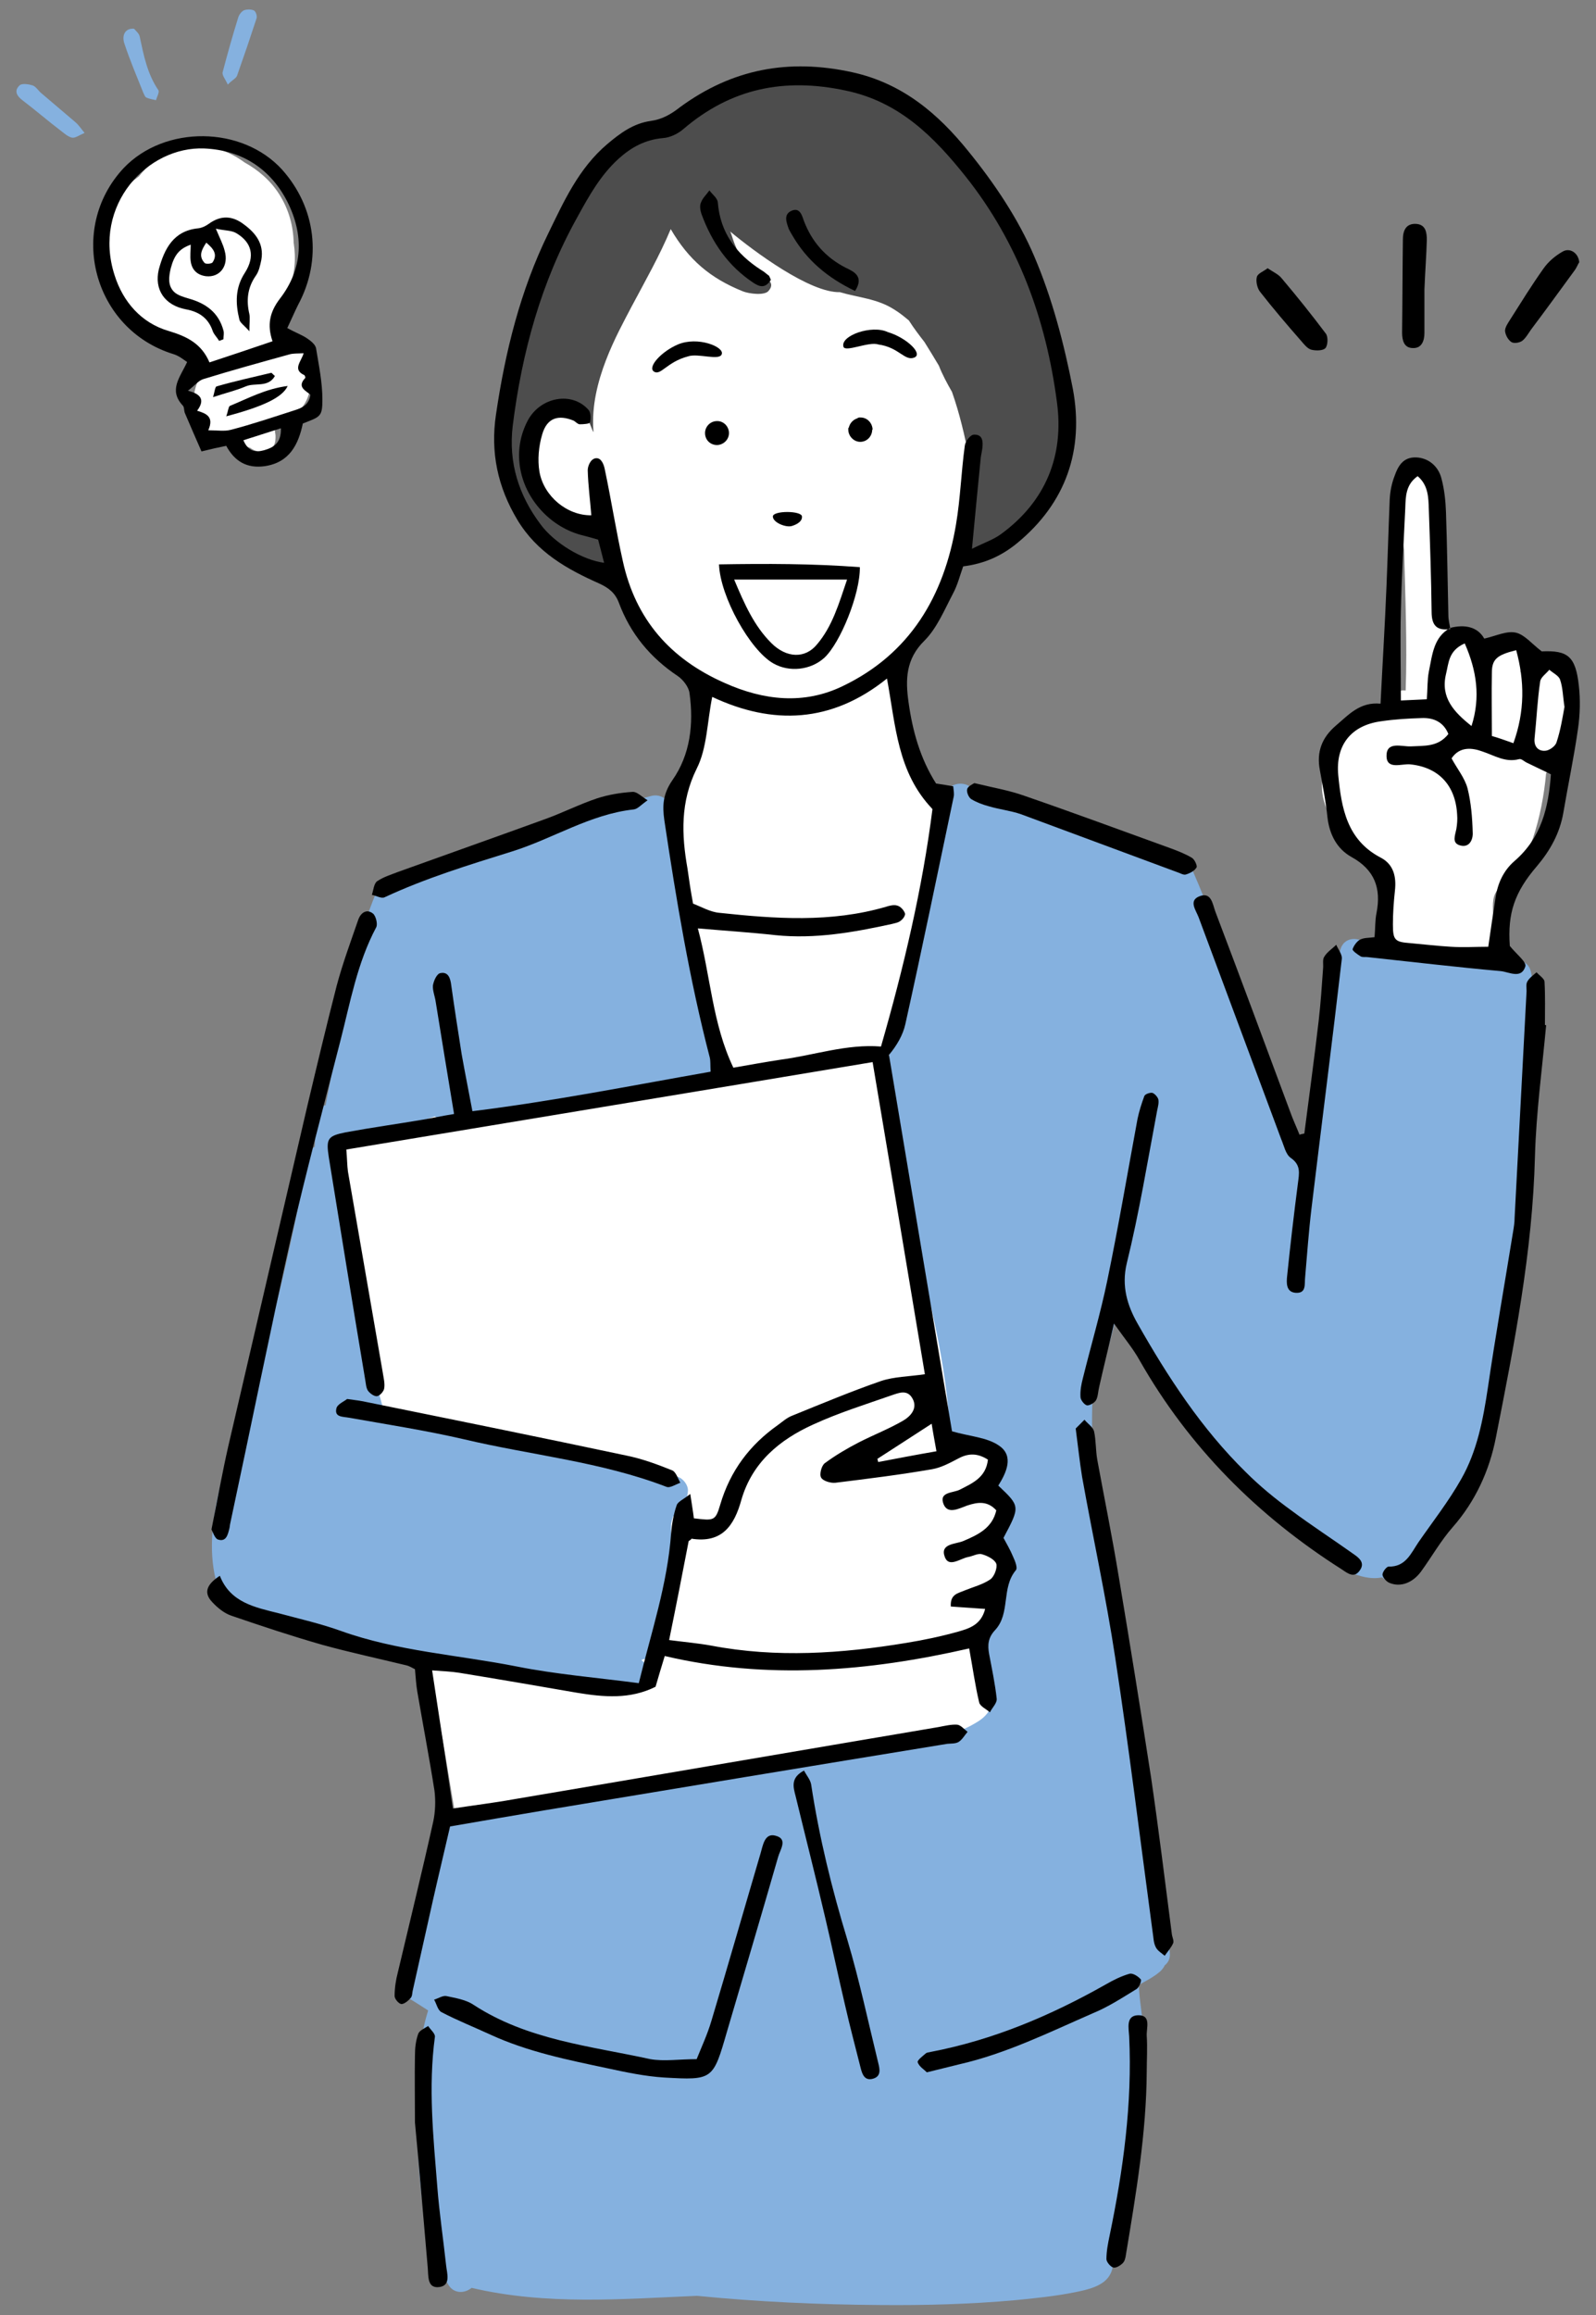 <?xml version="1.0" encoding="utf-8"?>
<!-- Generator: Adobe Illustrator 26.3.1, SVG Export Plug-In . SVG Version: 6.00 Build 0)  -->
<svg version="1.1" id="レイヤー_1" xmlns="http://www.w3.org/2000/svg" xmlns:xlink="http://www.w3.org/1999/xlink" x="0px"
	 y="0px" viewBox="0 0 400 580" style="enable-background:new 0 0 400 580;" xml:space="preserve">
<rect x="0" y="0" width="400" height="580" fill="#808080" stroke="none"/>
<style type="text/css">
	.st0{fill:#FFFFFF;}
	.st1{fill-rule:evenodd;clip-rule:evenodd;fill:#4D4D4D;}
	.st2{fill:#85B1DF;}
	.st3{fill-rule:evenodd;clip-rule:evenodd;}
	.st4{fill-rule:evenodd;clip-rule:evenodd;fill:#85B1DF;}
</style>
<g>
	<path class="st0" d="M383.4,168.8C383.4,168.8,383.4,168.8,383.4,168.8c-0.8-0.5-1.6-0.6-2.4-0.5c0.2-0.4,0.4-0.9,0.5-1.4
		c1.4-3.7-4-6.6-6.5-3.8c-0.9,1-1.6,2.1-2,3.2c-0.6-1-1.1-2-1.3-3.3c-0.8-3.8-6.6-3.6-7.5,0c-0.3,0-0.6,0-0.8,0
		c-0.3-3.2-0.7-6.4-1.1-9.5c-0.7-5.5-1.8-10.9-2.7-16.4c-0.2-5.7-0.3-11.4-0.3-17.1c0-5-7.8-5-7.8,0c0,2.4,0,4.9,0.1,7.3
		c-0.8,0.9-1,2.3-0.8,3.6c0.3,2.3,0.7,4.5,1.1,6.8c0.3,11.8,0.8,23.5,0.4,35.3c-1.7-0.2-3.5,0.6-4.2,2.7c-0.5,1.9-1.1,2.2-3,2.7
		c-2.5,0.7-4.5,1.8-6.5,3.4c-4.3,3.4-7.3,9.7-7.3,15.2c0.1,9.8,9.9,15.7,16.7,20.9c0,5.3,0.2,10.5,1,15.8c0.2,1.2,0.9,1.9,1.9,2.4
		c0.6,2.5,3.7,4.2,5.8,2.8c0.2,0,0.4,0,0.6,0c1.2,0,2.4,0,3.6,0c2,0,4-0.1,6-0.2c1.8,2.2,6,2.3,6.7-1.3c0.5-2.6,0.6-5.2,0.6-7.8
		c0-2.2-0.4-4.8,1.1-6.6c1.6-2,3.6-3.6,5.2-5.7c1.8-2.2,2.7-4.7,3.7-7.3c1.7-5.1,2.8-10.7,3.3-16.3c6.9-6.3,9-18.6,2.3-25.8
		C387.6,165.4,384.6,166.6,383.4,168.8z"/>
	<path class="st0" d="M265.8,353.2c-0.2-18.3-0.8-36.8,0-55.2c0.6-14.5,2.6-29,0.7-43.5c-0.9-6.9-2.8-13.6-6.2-19.8
		c-3.5-6.4-9.2-11-14.1-16.2c-8.4-9-15.8-19.3-20.3-30.7c-0.6-6.8-2.9-13.4-3.4-20.2c9-6.7,13.7-18.4,17.4-28.5
		c4.3-11.9,7.9-24.1,8.6-36.8c0.7-13.4-1.8-26.9-7.4-39.1c-5.4-11.7-15.2-22.7-27.4-27.6c-13.2-5.2-28.6-1.8-41.2,3.5
		c-5.7,2.4-11.2,5.6-15.8,9.8c-3.7,3.4-6.7,7.7-9.4,11.9c-6.8,10.6-11.9,22.6-14.9,34.8c-2.5,10.2-4.3,23.5,3,32.3
		c0.6,0.7,1.3,1.3,1.9,2c1.5,1.5,3.3,1.4,4.7,0.5c2.1,1.6,4.3,3,6.2,4.8c2.8,2.8,4,7.8,5.7,11.3c3.3,6.7,8.6,12.4,14.5,16.8
		c2.5,1.9,5.1,3.6,7.8,5.2c3.6,13.1-1.1,27.5-11.8,35.9c-0.9,0.7-1.3,1.5-1.3,2.3c-14.2,4-26.8,12.5-38,22
		c-12,10.1-22.5,22-31.9,34.4c-10.1,13.3-14.5,28.5-14.4,45.1c0.1,16.4,3.9,33,7.8,48.8c4.2,17.1,11.7,33.1,17.3,49.7
		c5.8,16.9,7.7,34.4,10.9,51.9c0.6,3.5,4.5,3.5,6.5,1.5c17.4,2.4,34.9,1.2,52.4,1.8c8.5,0.3,16.8,0.9,25.3,0.5
		c8.4-0.4,16.9-1.4,25.2-2.9c14.4-2.7,31-6.9,39.8-19.6c7.1-10.1,5.3-23.5,3.9-35C265.7,387.8,265.9,370.5,265.8,353.2z"/>
	<path class="st0" d="M73.5,86.4c-1.3,0-2.5,0.3-3.6,0.8c-0.1-0.2-0.1-0.5-0.2-0.7c-1.2-2.8-0.9-5.7-0.1-8.7
		c2.3-3.2,3.8-6.9,4.2-11.1c0.2-2,0.1-3.9-0.2-5.9c-0.1-4.2-1.2-8.3-3.6-12.1c-2.2-3.5-5.3-6.1-8.7-8c-2.6-1.9-5.5-3.3-8.7-3.8
		c-7-1.3-13.4,1.8-17.8,7.3c-12.4,8.9-13.1,27.5-0.2,36.5c3,2.1,6.8,2.8,10.2,3.7c0.5,0.1,0.9,0.3,1.4,0.4c0,0,0,0,0,0.1
		c0,2.1,2.1,4.3,4.2,4c0.1,0.2,0.1,0.4,0.2,0.7c0.6,2.4-1.1,5.6-1.7,7.9c-0.9,3.9-0.3,7.5,1.4,11c0.7,1.6,2.8,2.2,4.4,1.8
		c0.9-0.2,1.7-0.5,2.6-0.7c0.2,0,0.7,0,0.9,0c0.2,0.2,0.9,0.5,1,0.6c0.8,0.5,1.5,1,2.3,1.5c0.4,0.2,0.8,0.4,1.2,0.5
		c2.1,1.6,5.8,1.5,6.3-1.7l0-0.1c0.1-0.9,0.1-1.8-0.2-2.5c0.2,0.4,0.1,0.6,0.1-0.3c0-0.6,0.1-1.3,0.3-1.9c0.1-0.2,0.1-0.3,0.2-0.5
		c0.4,0,0.8,0,1.3-0.1c7.3-1.8,8.3-9.4,6.3-15.6C76.7,87.6,75.3,86.4,73.5,86.4z"/>
	<path class="st1" d="M267.4,91.5c-2.1-9.6-6.2-19-10.9-27.7c-4.8-8.7-10.2-17-16.3-24.8c-6.3-8-14.6-16.4-24.9-18.7
		c-1.6-0.4-3,0.2-3.8,1.2c-5.6-2-11.9-2.8-17.2-2.7c-10.4,0.1-21.5,4.3-25.3,13.9c-3.3,0.3-6.6,0.7-9.8,1.4c-2,0.5-2.8,2-2.8,3.6
		c-3.3,1.8-5.7,5.1-7.3,8.8c-0.3,0.4-0.6,0.9-0.8,1.4c-8.2,3-12.2,13.7-12.4,21.8c0,0.6,0.1,1.1,0.3,1.6c-0.5,1-1,2-1.5,3.1
		c-0.6,1.2-0.6,2.3-0.2,3.2c-0.5,0.7-1,1.4-1.6,2.2c-0.4,0.5-0.6,1.1-0.7,1.6c-0.4,0.3-0.8,0.8-1.1,1.4c-3.2,6.7-3.4,13.9-4.1,21.2
		c-0.1,0.6,0,1.2,0.2,1.6c-1.1,0.6-1.9,1.7-2,3.2c-0.5,6.8,1.1,13.3,5.2,18.8c3.8,5.2,9.1,9,14.2,12.8c0.4,0.3,0.7,0.5,1.1,0.6
		c0.2,0.2,0.3,0.4,0.5,0.6c1.5,1.5,4,1.5,5.5,0c1.3-1.3,1.4-3.3,0.5-4.8c0-0.1,0-0.2,0-0.4c0-2.1-1.8-3.9-3.9-3.9
		c-0.4,0-0.8,0.1-1.1,0.2c-3.7-2.8-7.3-5.7-10.2-9.2c-3.4-4.2-4.3-9.4-4-14.6c0-0.6,0-1.2-0.2-1.6c1.1-0.6,1.9-1.6,2-3.2
		c0,0,0-0.1,0-0.1c0.5-0.1,1.1-0.3,1.7-0.7c2.6-1.8,5.5-1.7,8.4-0.8c2.7,0.8,4,7.6,3.8,5.2c-0.8-12.1,6-24,9.6-30.9
		c3.4-6.4,7-12.7,9.8-19.4c4.5,7.7,9.9,12.3,18.1,15.6c1.5,0.6,5.4,1.1,6.4-0.1c1-1.1,1-2.3-0.7-3.2c-7.4-3.6-8.1-10.3-8.9-11.7
		c6,5,20,15.4,27.5,15.2c4.7,1.4,9.4,1.6,13.7,4.4c1.3,0.8,2.4,1.7,3.6,2.7c1.2,1.9,2.5,3.6,3.9,5.4c1.2,1.9,2.4,3.9,3.6,5.9
		c0.9,2.3,2.1,4.5,3.3,6.6c1.9,5.4,3.2,11,4.3,16.6c0.1,0.7,0.4,1.2,0.7,1.6c-0.6,5.1-0.8,10.2-1.7,15.3c-2.8,3.1,0.6,8.7,4.3,6.3
		c1.1-0.1,2.1-0.7,2.6-1.8c7-4.6,15.3-9,16-17.9c0-0.1,0.1-0.1,0.1-0.2C270.3,110.4,269.3,100.1,267.4,91.5z"/>
	<path class="st2" d="M383.7,243.5c-0.6-2.6-2.9-3.2-4.9-2.6c-1.2-0.5-2.5-0.9-3.6-1.2c-3.9-1.1-7.9-1.6-11.9-2.1
		c-6.7-0.8-13.8-1.4-20.6-0.8c-1.8-2.2-6-2.3-6.8,1.3c-2.6,10.9-3.1,22.2-4.2,33.3c-0.7,6.8-1.5,14-3.3,20.7
		c-12.2-23.9-19.1-50.2-29.8-74.7c-1-2.3-3.2-2.5-4.9-1.4c-1-0.6-1.9-1.2-2.8-1.7c-4.9-2.7-10.2-4.7-15.4-6.7
		c-4.2-1.6-7.8-3.3-11.9-4.7c-5.6-1.9-12.4-2.3-17.4-5.5c-1.2-0.7-2.3-0.7-3.2-0.4c-2.3-1.5-6.2-0.4-6.2,3.1
		c-0.1,8.1-2.5,15.9-4.4,23.7c-1.3,5.5-2.2,11-3.5,16.4c-1.4,5.5-2.9,11-4.2,16.5c-0.3,1.5-0.7,3.1-1.1,4.8
		c-0.4,0.6-0.7,1.3-0.7,2.2c-1,31.2,12.5,60.2,14.9,91c-1.9,2.2-1,6.6,2.8,6.6c3.8,0,6.4,2.1,8.4,5.7c0.1,0.1,0.1,0.3,0.2,0.4
		c-0.4,0.6-0.6,1.3-0.5,2c0,0.8,0.2,1.7,0.7,2.4c0.1,0.1,0.2,0.2,0.2,0.3c0.2,0.5,0.5,0.9,0.8,1.2c0.4,0.4,0.9,0.7,1.4,0.9
		c0.5,2.1,0.8,4.2,1.1,6.3c-1.3,0.9-1.8,2.5-1.6,4c-1.3,2-0.7,5.2,1.8,6c-0.2,2.7-0.5,5.3-1.1,7.9c-0.9,4.1-2.4,8.4-5.2,10.8
		c-2.1,1.8-1.3,4.3,0.4,5.6c0.9,2.9,1.7,6,2.3,9.1c-0.8,0.6-1.4,1.6-1.4,3c0,1-0.2,1.8-0.7,2.4c-1.1,1.4-2.4,2.1-4,3
		c-3.9,2.1-8.5,3-12.8,3.9c-8.4,1.7-16.9,2.1-25.4,3c-0.9,0.1-1.6,0.4-2.2,0.9c-2.5-0.1-5.2,0.3-7.1,0.5c-9.3,1.1-18.6,3.1-27.8,5
		c-10.2,2.2-20.4,4.6-30.6,6.8c-4.2,0.9-8.3,1.8-12.5,2.5c-3.3,0.6-4.5,0.9-7.5,1c-2-1.8-5.7-1.7-6.2,1.7
		c-2,12.8-9.3,24.4-10.3,37.5c-1,1.7-1,4.1,1.2,5.4c1.7,1,3.4,2.1,5.1,3.2c-3.4,11-3.3,23.3-2.6,34.6c0.6,11.2,1.8,24.1,7.6,34
		c1.4,2.5,4.2,2.3,5.9,0.9c18.7,4.4,37.6,2.8,56.5,2c15.3,1.5,30.5,2.2,45.9,2.3c11.2,0.1,22.5-0.2,33.7-1.2c5.1-0.5,10.1-1,15.1-2
		c3-0.6,7.4-1.5,8.9-4.6c0.7-1.3,0.7-2.7,0.3-4c3.3-5.6,4.2-12.6,4.9-18.9c0.8-7,1.1-14.2,0.1-21.1c0.2-0.2,0.4-0.5,0.6-0.8
		c5.1-8,1.6-18.7,1.2-27.6c1.8-1,3.8-2,5.4-3.4c0.5-0.5,0.9-1,1.1-1.5c0.8-0.6,1.4-1.6,1.3-3c-3.7-46.8-21-91.9-19.4-139.1
		c2.3-7.6,5.1-15.4,6.5-23.3c11.5,14.7,20.5,31.2,32.9,45.3c5.3,6.1,11.1,11.9,17.5,16.8c4.1,3.1,10.1,7.2,15.7,6.1
		c1.1,1,2.7,1.4,4.4,0.3c8.6-5.5,14-16.4,18.3-25.3c5.8-11.8,8.1-24.4,9.8-37.3c2-15.5,4-30.9,4.3-46.5c0.2-7.4,0.4-14.6,1-22
		C384.8,257.5,385.2,250.4,383.7,243.5z M375.5,248C375.5,248,375.5,248,375.5,248C375.5,248,375.5,248,375.5,248
		C375.5,248,375.5,248,375.5,248z"/>
	<path class="st2" d="M157.3,423c4.3,0.7,6.5-5.1,3.5-7l0.1-0.2c1.3-0.2,2.5-1,3-2.7c3.1-10.1,4.3-20.6,4.3-31.1c0,0,0-0.1,0-0.1
		c0.1-0.7,0.3-1.4,0.5-2c1.4-0.1,2.6-1,3-2.8c0.2-1.2,0.6-2.2,0.7-3.4c0.2-1.6-1.3-3.5-2.9-3.8c-23.9-4.7-48.1-15.3-72.9-15
		c0-0.1,0-0.2-0.1-0.2c-2.8-10.7-6.3-21.5-7.1-32.6c-0.5-6.8-0.3-16.2-5-21.7c1.1-4.4,2-8.8,2.2-13.4c0.4,0,0.8-0.1,1.2-0.2
		c7.1-2.4,14.1-4.8,21.2-7.1c0.6,0.5,1.4,0.7,2.4,0.7c1.8-0.1,3.5-0.3,5.3-0.5c0.8,0.8,2,1.2,3.5,0.9c8.5-1.5,16.9-4,25.4-6
		c4.8-1.1,9.7-2.2,14.6-2.9c1.7-0.3,3.4-0.4,5.2-0.5c0.7,0,1.3,0,2,0c0,0,0,0,0.1,0c0,0,0.1,0,0.2,0c0.3,0.1,1,0.4,0.1,0
		c2,0.9,3.9,0,5-1.4c1.2,0.2,2.5-0.1,3.4-1.2c0.2,0,0.4,0.1,0.7,0.1c4.6,0,5-6.5,1.2-7.6c0-0.8,0-1.7,0-2.5
		c-0.2-4.5-0.9-9.1-1.7-13.6c-1.4-8.4-3.6-16.7-4.7-25.1c-0.2-1.4-1.5-2.4-2.9-2.7v-2.8c0-0.9-0.3-1.7-0.8-2.3c0-3,0.1-6.1,0.2-9.1
		c0-2.6-2.5-4.4-4.9-3.8c-1.9,0.5-3.7,1-5.4,1.9c-3.2-0.4-6.6,0.6-9.6,1.7c-5.1,1.8-10,4.4-15,6.7c-10.7,5.1-22.4,7.5-33,12.8
		c-0.5-0.4-1-0.7-1.5-0.9c-2.2-0.6-4,0.8-4.8,2.7c-6.8,16.8-8.8,35-12.4,52.6c-1.6,0.3-3,1.5-2.8,3.7c0.2,2.3,0.2,4.5,0.1,6.7
		c-0.8,0.4-1.5,1.2-1.7,2.5c-3.9,20.1-8,40.5-14.8,59.8c-2.9,8.3-6,16.6-7.8,25.3c-1.7,7.8-2.4,16.3,0.4,23.9
		c0.8,2.1,2.7,2.8,4.4,2.6c0.6,0.8,1.6,1.4,2.9,1.5c3.5,0.1,6.8,1.5,10,2.7c3.8,1.5,7.5,3,11.5,4c8.4,2.1,16.9,4.1,25.4,6
		C125,418.9,141.3,420.3,157.3,423z"/>
	<path class="st3" d="M178.1,268.5c-0.1-1.6,0-2.6-0.2-3.5c-5.1-19.6-8.4-39.5-11.4-59.5c-0.5-3.6-0.4-6.5,2-10
		c4.5-6.4,5.4-14.1,4.3-21.9c-0.2-1.5-1.6-3.3-2.9-4.2c-6.9-4.6-11.9-10.6-14.8-18.4c-0.9-2.4-2.5-3.7-4.9-4.8
		c-8.1-3.6-15.6-7.8-20.5-15.9c-5-8.3-6.8-17-5.4-26.4c2.3-15.7,6.1-31.1,13.1-45.4c3.9-8,7.6-16.3,14.8-22.4
		c3.3-2.8,6.6-5.2,10.9-5.8c2.9-0.4,5.1-1.7,7.4-3.5c13-9.5,27.1-12.2,43.1-8.7c12.7,2.8,21.6,10.5,29.1,19.8
		c6.5,8,12.5,16.9,16.5,26.3c4.5,10.5,7.5,22,9.7,33.3c2.8,15.2-1.7,28.5-14,38.6c-3.8,3.1-8,5.1-13.5,5.8c-0.8,2.2-1.4,4.7-2.6,6.9
		c-2.1,4-4,8.6-7.1,11.7c-4.7,4.6-4.8,9.8-4,15.4c1,7.2,2.9,14.1,6.9,20.4c1.3,0.2,2.7,0.4,4.3,0.7c0.1,1.1,0.3,1.9,0.1,2.7
		c-4,19-7.9,38-12.1,56.9c-0.6,2.7-2.1,5.3-4.1,7.7c5.3,31.7,10.6,63.4,15.8,94.3c4.5,1.3,8.8,1.5,11.8,3.6c3.8,2.6,1.8,6.8-0.2,10
		c5.5,5.2,5.5,5.2,1.3,13.1c0.8,1.5,1.7,3,2.4,4.7c0.5,1.1,1.2,2.8,0.7,3.4c-3.7,4.4-1.3,10.8-5.2,15c-1.8,1.9-1.9,3.8-1.5,6
		c0.7,3.7,1.5,7.5,1.9,11.2c0.1,1.1-1.1,2.2-1.7,3.4c-0.9-0.8-2.5-1.5-2.7-2.5c-1-4.2-1.6-8.6-2.5-13.5c-25.4,5.8-50.7,7.9-76.3,1.9
		c-0.9,2.9-1.6,5.3-2.3,7.7c-6.4,3.2-13,2.6-19.7,1.5c-9.8-1.7-19.7-3.4-29.5-5c-1.9-0.3-3.9-0.4-6.8-0.6
		c1.8,11.7,3.5,22.9,5.2,34.6c5.2-0.8,10.2-1.4,15.2-2.3c35.5-6,71-12.1,106.5-18.1c1.6-0.3,3.2-0.7,4.7-0.6
		c0.9,0.1,1.8,1.2,2.6,1.8c-0.7,0.8-1.3,1.9-2.2,2.5c-0.8,0.5-1.9,0.4-2.9,0.5c-33.7,5.5-67.5,11.1-101.2,16.7
		c-7.7,1.3-15.3,2.6-23.4,4c-1.4,6.1-2.9,12.3-4.3,18.5c-1.7,7.6-3.4,15.2-5.1,22.8c-0.1,0.6-0.1,1.3-0.5,1.7
		c-0.6,0.7-1.6,1.5-2.3,1.5c-0.7-0.1-1.7-1.3-1.7-2c0-2,0.3-4,0.8-5.9c3-12.7,6.1-25.3,8.9-37.9c0.5-2.4,0.6-5.1,0.3-7.6
		c-1.3-8.3-2.9-16.6-4.3-24.8c-0.3-1.7-0.4-3.5-0.6-5.7c-0.5-0.2-1.3-0.8-2.3-1c-7-1.7-14-3.2-20.9-5.1c-7.7-2.2-15.2-4.7-22.8-7.3
		c-1.8-0.6-3.5-2-4.8-3.4c-2.2-2.3-1.5-4.4,1.9-6.6c2.6,6.7,8.8,7.9,14.8,9.4c5.2,1.4,10.5,2.6,15.5,4.4c14.2,5.1,29.3,6,44,8.9
		c10,2,20.1,2.8,30.7,4.2c3.1-12.7,7.2-24.8,8.1-37.6c0.2-2.3,0.6-4.7,1.4-7c0.3-0.9,1.8-1.5,3.4-2.8c0.4,2.7,0.7,4.4,0.9,6.1
		c5,0.6,5.4,0.7,6.6-3.4c2.5-8.5,7.4-15,14.5-20c1.1-0.8,2.2-1.8,3.5-2.3c7.4-3,14.8-6.1,22.3-8.7c3.3-1.1,6.9-1.1,11-1.7
		c-4.3-25.7-8.6-51.6-13.1-78.2c-44.3,7.4-88,14.6-131.9,21.9c0.2,2.4,0.2,4,0.4,5.5c2.9,16.8,5.8,33.5,8.7,50.2
		c0.2,1.4,0.6,2.8,0.4,4.1c-0.1,0.8-1.1,1.9-1.8,2c-0.7,0.1-1.8-0.7-2.3-1.4c-0.5-0.8-0.5-1.9-0.7-2.9c-3.1-18.5-6.1-37.1-9.1-55.6
		c-0.7-4.6-0.3-5.3,4.2-6.2c6.5-1.2,13-2.1,19.5-3.2c2.3-0.4,4.6-0.9,7.7-1.4c-1.6-9.6-3.1-18.8-4.6-28.1c-0.2-1.4-0.8-2.8-0.7-4.1
		c0.2-1.2,1-3,1.9-3.1c2-0.4,2.5,1.4,2.7,3.1c0.8,5.7,1.7,11.5,2.6,17.2c0.8,4.5,1.7,9,2.7,14.3C138.6,275.9,158.2,272,178.1,268.5z
		 M243.6,137.5c3.2-1.6,5.4-2.3,7.3-3.7c11.2-8.2,15.8-19.6,14-33c-2.7-20.7-9.7-40-22.9-56.6c-7.9-9.9-16.6-18.7-30-21.5
		c-15.4-3.3-28.8-0.6-40.8,9.7c-1.4,1.2-3.4,2.1-5.1,2.2c-4.4,0.4-7.9,2.3-11.1,5.2c-4.5,4.1-7.4,9.3-10.3,14.6
		c-9.1,16.3-13.9,33.9-16.2,52.3c-1.1,9.2,1.5,17.4,7,24.7c3.4,4.6,10.4,8.9,15.9,9.6c-0.5-2-1-3.9-1.5-5.8c-1.3-0.4-2.5-0.7-3.6-1
		c-8.2-1.9-14.8-9.1-16-17.3c-0.6-4.1,0.1-8,2-11.6c3.2-5.9,11.1-7.3,15.2-2.6c0.6,0.7,0.6,2.1,0.4,3.1c-0.1,0.4-1.7,0.5-2.6,0.5
		c-0.5,0-1-0.6-1.5-0.9c-3.9-1.6-6.7-0.7-7.9,3.4c-0.9,3-1.2,6.4-0.7,9.4c1.1,6.2,7,11,13,10.9c-0.3-3.8-0.8-7.5-0.9-11.3
		c0-1,0.7-2.9,2.1-3c1.4-0.1,2,1.8,2.2,2.9c1.6,7.6,2.8,15.3,4.5,22.9c3.2,14.6,11.9,24.5,25.5,30.5c9.8,4.4,19.9,5.5,29.6,0.8
		c16.9-8.1,25.4-22.6,28.4-40.5c1.1-6.5,1.3-13.1,2.2-19.7c0.1-1.1,1.4-2.8,2.3-2.8c2.2-0.1,2.3,1.7,2.1,3.4
		c-0.1,0.8-0.3,1.6-0.4,2.4C245.1,121.8,244.4,128.9,243.6,137.5z M173.7,226.4c2.1,0.8,4.3,2.1,6.6,2.3c14,1.5,27.9,2.5,41.7-1.5
		c0.9-0.3,2.1-0.6,2.9-0.3c0.8,0.2,1.6,1.1,1.9,1.9c0.2,0.5-0.5,1.5-1.1,1.9c-0.6,0.5-1.5,0.6-2.2,0.8c-9.6,2.1-19.2,3.8-29.1,2.8
		c-6.3-0.7-12.6-1.1-19.5-1.7c3.2,11.9,3.6,23.8,8.9,34.9c4-0.7,7.9-1.4,11.8-2c8.4-1.1,16.6-4,25.2-3.3
		c5.7-19.8,10.4-39.7,12.9-59.5c-8.8-9.2-9.2-20.8-11.4-32.7c-13.9,11.2-28.7,11.7-43.8,4.6c-1.3,6.5-1.3,12.9-3.9,18
		c-4.1,8.3-3.8,16.5-2.3,25C172.7,220.5,173.1,223.2,173.7,226.4z M172.6,386.1c-1.6,8.3-3.2,16.5-4.9,24.8
		c3.9,0.5,7.3,0.8,10.6,1.4c16.3,3.1,32.6,2,48.9-0.7c4.3-0.7,8.6-1.6,12.9-2.8c2.8-0.8,5.8-1.7,6.8-5.7c-3-0.2-5.8-0.4-8.6-0.6
		c-0.2-3.1,1.8-3.3,3.4-4c2.2-0.9,4.6-1.5,6.5-2.8c1-0.7,1.8-2.9,1.5-3.9c-0.4-1.1-2.2-2-3.6-2.4c-1-0.3-2.3,0.5-3.5,0.7
		c-2,0.4-4.8,2.7-5.8,0c-1.3-3.4,2.7-3.2,4.6-4c3.8-1.6,7.3-3.3,8.3-7.7c-2.2-2.4-4.6-2.1-7.3-1.2c-2,0.7-4.8,2.3-5.9-0.3
		c-1.3-3.2,2.4-2.8,4.1-3.7c3.1-1.6,6.5-3,7-7.5c-2.5-1.6-4.8-1.7-7.4-0.3c-2.1,1.1-4.3,2.3-6.6,2.7c-8.1,1.4-16.2,2.4-24.3,3.4
		c-1.2,0.1-3.1-0.5-3.5-1.3c-0.5-0.8,0.1-3,0.9-3.6c2.7-2,5.6-3.7,8.5-5.2c3.7-1.9,7.6-3.4,11.2-5.5c1.7-1,3.7-3,2.3-5.5
		c-1.3-2.4-3.5-1.4-5.3-0.8c-6.6,2.3-13.3,4.4-19.6,7.3c-8.4,3.8-15.3,9.5-18,18.9c-1.8,6.5-4.9,10.9-12.5,9.7
		C173.3,385.6,173.1,385.8,172.6,386.1z M234.7,363.6c-0.5-2.8-0.9-4.9-1.2-6.9c-4.9,3.2-9.3,6-13.6,8.8c0.1,0.3,0.1,0.5,0.2,0.8
		C224.8,365.4,229.5,364.5,234.7,363.6z"/>
	<path class="st3" d="M363.5,157.3c3.6-0.9,6.8-0.3,8.5,2.7c3-0.7,5.6-2,7.9-1.5c2.2,0.5,4,2.8,6.5,4.7c6.5-0.3,8.5,1.2,9.3,8.6
		c0.4,3.5,0.3,7.2-0.2,10.7c-1,7.1-2.5,14.1-3.7,21.2c-0.9,5.1-3.3,9.4-6.6,13.3c-5.6,6.5-7.4,11.8-6.8,20c1.6,2,4.2,4,3.9,5.1
		c-1,3.3-4.1,1.4-6.2,1.2c-11.1-1-22.2-2.3-33.3-3.5c-0.6-0.1-1.3,0.1-1.8-0.2c-0.8-0.5-2.1-1.4-2-1.8c0.3-0.9,1.1-2,1.9-2.4
		c1-0.5,2.2-0.4,3.6-0.6c0.2-2.2,0.1-4.2,0.5-6.1c1.2-6.2-0.5-10.8-6.3-14c-3.6-2-5.5-5.6-6-9.9c-0.4-4-1.2-7.9-1.9-11.8
		c-0.9-4.6,0.5-8.2,4-11.2c3.2-2.7,6-6,11.2-5.5c0.5-10.1,1.1-19.8,1.5-29.6c0.3-7.2,0.5-14.4,0.8-21.6c0.1-2,0.5-4,1.2-5.8
		c0.9-2.6,2.2-4.8,5.4-4.7c3,0.1,5.6,2.1,6.4,5.4c0.7,2.7,1,5.5,1.1,8.3c0.3,8.6,0.4,17.2,0.6,25.8c0,1.2,0.3,2.3,0.5,3.5
		c-3.4,0.5-4.7-0.9-4.7-4.3c-0.1-8.6-0.4-17.2-0.7-25.7c-0.1-2.9-0.1-6-2.8-8.3c-3,2.1-3,5.1-3.1,8c-0.4,8.6-0.9,17.1-1.1,25.7
		c-0.2,7.3,0,14.7,0,22.5c2.1-0.1,4.2-0.2,6.5-0.3c0.2-2.6,0.1-4.8,0.5-6.9C359,163.9,359.3,159.6,363.5,157.3z M388.7,194
		c-2.4-1.2-4.2-2-6-2.9c-0.7-0.3-1.4-1.1-2-0.9c-3.4,0.9-6.1-0.9-9.1-1.9c-2.7-1-5.8-1.3-7.8,1.7c1.4,2.6,3.3,4.9,4,7.5
		c0.9,3.6,1.2,7.4,1.3,11.1c0.1,1.7-0.8,3.9-3.2,3.2c-2.1-0.6-1.2-2.5-0.9-4.1c0.2-1.2,0.3-2.4,0.2-3.6c-0.4-7.4-4.7-11.9-11.8-12.6
		c-2.1-0.2-5.8,1.4-5.9-2c-0.1-3.9,3.8-2.4,6.1-2.5c3.4-0.2,6.8,0.2,9.4-3.1c-1.2-3-3.7-4.1-6.6-4c-3.4,0.1-6.8,0.3-10.2,0.8
		c-7.6,1-11.5,6-10.8,13.5c0.8,8.3,2.2,16.3,10.7,20.7c3.2,1.7,3.9,4.8,3.5,8.3c-0.3,2.8-0.5,5.6-0.5,8.4c0,4,0.5,4.4,4.4,4.7
		c3.4,0.3,6.7,0.7,10.1,0.9c3.1,0.2,6.3,0,9.4,0c0.6-4.3,1.2-8.2,1.8-12.1c0.5-3.7,2-7,4.8-9.4C386.4,209.8,388.1,202.2,388.7,194z
		 M379.3,186.2c2.9-8.1,2.8-15.6,0.7-23.3c-4.9,1.2-6.1,2.3-6.1,5.7c-0.1,5.1,0,10.3,0,15.8C375.4,184.8,377,185.4,379.3,186.2z
		 M368.8,181.9c2.3-7.2,1.3-13.9-1.7-20.7c-4.1,1.8-4,4.9-4.7,7.7C361,174.8,364.4,178.4,368.8,181.9z M392.1,177.1
		c-0.4-2.5-0.4-4.8-1.1-6.8c-0.3-1-1.8-1.7-2.7-2.5c-0.8,1-2.2,1.9-2.3,3c-0.7,4.7-0.9,9.5-1.4,14.2c-0.2,2,0.9,3.2,2.6,3.1
		c1,0,2.6-1.1,2.9-2.1C391.1,183,391.6,179.9,392.1,177.1z"/>
	<path class="st3" d="M387.5,256.9c-1,10.9-2.5,21.9-2.8,32.8c-0.6,23.9-5.2,47.2-9.8,70.5c-1.6,8.2-5.1,15.9-10.8,22.4
		c-3,3.4-5.3,7.5-8,11.2c-2.1,2.8-5.1,3.9-7.8,2.8c-0.8-0.3-1.7-1.3-1.8-2c-0.1-0.7,1-2.1,1.5-2.1c4.3,0.1,5.6-3.3,7.5-6.1
		c3.6-5.2,7.6-10.3,10.7-15.8c4-7,5.5-14.9,6.7-22.9c1.9-13,4.2-26,6.3-39c0.2-1.2,0.4-2.4,0.4-3.6c1-18.9,2-37.9,3-56.8
		c0-0.8-0.2-1.7,0.2-2.4c0.5-0.9,1.5-1.6,2.3-2.3c0.7,0.8,2,1.6,2,2.4c0.2,3.6,0.1,7.2,0.1,10.8
		C387.3,256.8,387.4,256.8,387.5,256.9z"/>
	<path class="st3" d="M279.2,331.6c-1.4,6.1-2.6,10.9-3.7,15.8c-0.3,1.2-0.3,2.5-0.8,3.4c-0.4,0.7-1.7,1.4-2.3,1.3
		c-0.7-0.2-1.6-1.4-1.6-2.1c-0.1-1.6,0.2-3.2,0.6-4.7c2-8.1,4.4-16.2,6.1-24.4c2.8-13.5,5.1-27.1,7.6-40.6c0.4-1.9,1-3.8,1.7-5.7
		c0.2-0.5,1.4-0.9,2-0.8c0.6,0.2,1.3,1,1.5,1.6c0.2,0.9-0.1,1.9-0.3,2.9c-2.4,12.7-4.5,25.6-7.6,38.2c-1.4,5.8,0.2,10.7,2.7,15.1
		c7.6,13.4,16,26.3,27.1,37.2c3.5,3.5,7.4,6.7,11.4,9.6c5.1,3.8,10.5,7.3,15.7,11c1.3,0.9,2.8,2.1,1.6,3.9c-1.4,2.2-3,1-4.6-0.1
		c-21.1-13.4-38.3-30.6-50.7-52.4C284,337.9,281.8,335.3,279.2,331.6z"/>
	<path class="st3" d="M53,383.2c1.5-7.5,2.7-14.2,4.2-20.8c6.6-28.4,13.2-56.8,19.8-85.2c2.4-10.1,4.8-20.2,7.4-30.3
		c1.5-5.6,3.5-11,5.4-16.5c0.6-1.7,2.1-2.8,3.7-1.5c0.7,0.6,1.2,2.6,0.8,3.4c-4.8,9-6.5,18.8-9,28.5c-4.2,16.4-8.6,32.9-12.4,49.4
		c-5.3,23.8-10.1,47.7-15.2,71.5c-0.1,0.4-0.1,0.8-0.2,1.2c-0.4,1.6-0.8,3.5-2.9,2.8C53.8,385.4,53.3,383.7,53,383.2z"/>
	<path class="st3" d="M326.9,284c1.2-9.4,2.5-18.8,3.6-28.3c0.5-4.4,0.8-8.8,1.1-13.1c0.1-1-0.2-2.2,0.3-2.9c0.7-1.2,2-2,3-3
		c0.5,1.2,1.5,2.4,1.4,3.5c-2.4,20.8-5.1,41.7-7.6,62.5c-0.7,5.8-1.1,11.5-1.6,17.3c-0.2,1.7,0.4,4.1-2.4,3.9
		c-2.4-0.2-2.3-2.5-2.1-4.3c0.8-7.8,1.7-15.5,2.7-23.2c0.3-2.4,0.8-4.5-1.8-6.3c-1.3-0.9-1.7-3.1-2.4-4.7
		c-6.9-18.5-13.8-37.1-20.7-55.6c-0.7-1.8-2.5-4.1,0.1-5.2c3.1-1.3,3.4,1.9,4.1,3.8c6.3,16.6,12.5,33.3,18.7,50
		c0.7,2,1.6,3.9,2.4,5.9C326.2,284.1,326.5,284.1,326.9,284z"/>
	<path class="st3" d="M269.6,357.9c0.5-0.5,1.3-1.3,2.2-2.2c0.8,1,2.1,1.8,2.4,2.9c0.5,2.3,0.4,4.8,0.8,7.1
		c1.8,9.8,3.8,19.6,5.4,29.4c2.8,16.7,5.5,33.5,8.1,50.3c1.9,13,3.5,26.1,5.2,39.2c0.1,0.8,0.6,1.7,0.3,2.3
		c-0.5,1.1-1.4,2.1-2.1,3.1c-0.8-0.7-1.9-1.3-2.3-2.3c-0.5-1-0.5-2.3-0.7-3.5c-3.1-23-5.9-46-9.4-68.9c-2.3-15.2-5.6-30.2-8.3-45.3
		C270.6,366.3,270.2,362.5,269.6,357.9z"/>
	<path class="st3" d="M174.6,515.9c1.2-3,2.7-6.2,3.7-9.6c4.2-14,8.2-28,12.3-41.9c0.6-2,1-5.2,3.7-4.5c3.3,0.8,1.2,3.5,0.7,5.4
		c-4.2,14.6-8.5,29.1-12.8,43.7c-3.5,12.1-3.5,12.2-15.8,11.5c-4.7-0.3-9.5-1.3-14.1-2.3c-9.9-2.1-19.9-4.1-29.3-8.4
		c-4.1-1.9-8.4-3.6-12.4-5.7c-0.9-0.5-1.2-2.1-1.8-3.1c1-0.3,2.2-1.1,3.1-0.9c2.3,0.5,4.9,0.9,6.8,2.2c13.5,8.8,29.2,10.3,44.3,13.6
		C166.5,516.5,170.2,515.9,174.6,515.9z"/>
	<path class="st3" d="M87,350.5c2.3,0.3,3.7,0.5,5,0.8c21.7,4.4,43.4,8.8,65.1,13.4c3.9,0.8,7.7,2.2,11.4,3.7c0.9,0.4,1.4,2,2,3.1
		c-1.2,0.4-2.6,1.4-3.5,1c-16.4-6.3-33.8-7.9-50.7-11.9c-9.5-2.2-19.2-3.7-28.8-5.4c-1.6-0.3-3.7-0.1-3.2-2.3
		C84.5,351.8,86.3,351.1,87,350.5z"/>
	<path class="st3" d="M162.3,200.5c-1.7,1.2-2.5,2.2-3.5,2.3c-10.9,1.2-20.2,7.3-30.4,10.5c-10.9,3.4-21.7,6.7-32,11.5
		c-0.8,0.4-2.1-0.4-3.2-0.6c0.4-1.2,0.5-2.8,1.3-3.4c1.6-1.1,3.6-1.7,5.4-2.4c12.2-4.4,24.4-8.7,36.5-13.1c4.5-1.6,8.8-3.8,13.3-5.3
		c2.8-0.9,5.8-1.4,8.8-1.6C159.6,198.3,160.7,199.5,162.3,200.5z"/>
	<path class="st3" d="M201.5,443.6c0.7,1.3,1.6,2.3,1.8,3.5c2,13.2,5.2,26.2,9.1,39c3,10.1,5.2,20.5,7.7,30.7c0.4,1.6,0.8,3.4-1.3,4
		c-2.1,0.6-2.7-1.1-3.1-2.7c-1.3-5.2-2.7-10.4-3.9-15.7c-1.7-7.2-3.2-14.4-4.9-21.6c-2.4-10.3-5-20.5-7.5-30.8
		C198.8,447.7,198.1,445.4,201.5,443.6z"/>
	<path class="st3" d="M104,531.8c0-6.2-0.1-11.5,0-16.9c0-1.8,0.2-3.6,0.8-5.3c0.3-0.9,1.6-1.4,2.5-2c0.6,0.9,1.8,1.9,1.7,2.7
		c-1.7,12.6-0.4,25.1,0.6,37.6c0.5,6.5,1.5,13.1,2.2,19.6c0.2,2,1.3,5.1-1.7,5.5c-3.1,0.4-2.7-2.8-2.9-4.9
		C106.1,555.6,105.1,543.3,104,531.8z"/>
	<path class="st3" d="M287.4,519.1c-0.1,15.4-2.7,30.6-5.2,45.7c-0.1,0.8-0.3,1.7-0.8,2.2c-0.6,0.6-1.7,1.3-2.4,1.1
		c-0.7-0.2-1.7-1.4-1.7-2.1c0-2,0.4-4,0.8-5.9c3.4-16.4,5.7-33,4.9-49.9c-0.1-2-0.9-5.2,2.2-5.3c3.4-0.1,2.1,3.2,2.2,5.1
		C287.6,513.1,287.4,516.1,287.4,519.1z"/>
	<path class="st3" d="M244.2,196.2c4.5,1.1,8.7,1.8,12.6,3.2c12.2,4.2,24.3,8.7,36.5,13.1c1.9,0.7,3.7,1.4,5.4,2.4
		c0.7,0.4,1.4,2,1.2,2.4c-0.5,0.9-1.7,1.5-2.7,1.8c-0.6,0.2-1.5-0.4-2.2-0.6c-13-4.8-26.1-9.7-39.1-14.5c-2.6-0.9-5.4-1.2-8.1-2
		c-1.5-0.4-3.1-1-4.4-1.8c-0.6-0.4-1.2-1.7-1-2.5C242.6,197,243.7,196.5,244.2,196.2z"/>
	<path class="st3" d="M232.3,519.2c-0.7-0.7-1.9-1.4-2.3-2.5c-0.2-0.5,1.3-1.6,2.1-2.3c0.3-0.2,0.8-0.2,1.1-0.3
		c15.7-3,30.1-9.1,43.9-16.9c1.9-1.1,3.9-2.1,6-2.7c0.8-0.2,2.1,0.6,2.8,1.4c0.3,0.3-0.4,2-1,2.4c-3.6,2.2-7.1,4.5-11,6.1
		c-11,4.8-21.7,10.1-33.5,12.8C238,517.8,235.5,518.4,232.3,519.2z"/>
	<path class="st3" d="M180.2,141.4c11.8-0.2,23.6-0.2,35.3,0.7c0.1,6.7-4.9,19-8.9,22.7c-3.4,3.1-8.8,3.7-12.8,1.4
		C188,162.9,180.5,149.5,180.2,141.4z M184,145.2c2.6,6.2,5,11.6,9.3,15.9c3.8,3.8,8.5,4,11.5,0.3c3.8-4.5,5.4-10,7.5-16.2
		C202.4,145.2,193.6,145.2,184,145.2z"/>
	<path class="st3" d="M193.2,70.1c-1.4,2.3-2.9,1.7-4.3,0.8c-6.4-4.2-10.5-10.2-13.1-17.3c-0.3-0.9-0.5-2.1-0.1-2.9
		c0.4-1.1,1.4-2,2.1-3c0.7,1,2,1.9,2.1,3c0.6,7.6,4.6,12.9,10.8,16.9c0.7,0.4,1.3,0.9,1.9,1.4C192.8,69,192.9,69.5,193.2,70.1z"/>
	<path class="st3" d="M214.3,72.9c-6.9-3.3-12.1-7.7-15.7-13.9c-0.3-0.5-0.6-1-0.9-1.6c-0.6-1.7-1.4-3.7,0.7-4.6
		c2.1-0.9,2.6,1.2,3.1,2.6c2,5.2,5.4,9.1,10.5,11.7C214.1,68.1,216.6,69.3,214.3,72.9z"/>
	<path class="st3" d="M163.9,93.1c-1.7-1.1,1.8-5,6-6.8c5-2.1,11.6,0.6,11,2.4c-0.5,1.8-6-0.3-8.5,0.6
		C167.1,90.7,165.6,94.2,163.9,93.1z"/>
	<path class="st3" d="M211.4,86.9c-0.9-2.8,7.1-5.6,11.1-3.7c4.7,1.4,9,5.5,6.6,6.4c-2.4,0.9-3.8-2.6-9-3.3
		C217.8,85.5,211.9,88.3,211.4,86.9z"/>
	<path class="st3" d="M193.7,129.4c0-1.5,7.2-1.5,7.3,0c0.1,1.5-1.9,2.2-2.6,2.4C196.9,132.2,193.7,130.9,193.7,129.4z"/>
	<path class="st3" d="M182.7,108.5c0-1.6-1.3-3-2.9-3c0,0,0,0,0,0c0,0,0,0,0,0c0,0-0.1,0-0.1,0c-1.7,0-3,1.4-3,3c0,1.7,1.3,3,3,3
		c0,0,0,0,0.1,0c0,0,0,0,0,0c0,0,0,0,0,0C181.4,111.4,182.7,110.1,182.7,108.5z"/>
	<path class="st3" d="M218.7,107.6C218.7,107.6,218.7,107.6,218.7,107.6c-0.1-1.7-1.4-3-3-3c-0.1,0-0.1,0-0.2,0c-0.1,0-0.1,0-0.2,0
		c-0.1,0-0.1,0-0.2,0.1c-0.1,0-0.2,0-0.2,0.1c0,0,0,0,0,0c-1,0.3-1.8,1.1-2.1,2.1c0,0.1,0,0.2-0.1,0.2l0,0c0,0.1-0.1,0.2-0.1,0.2
		c0,0.1,0,0.2,0,0.2c0,0,0,0.1,0,0.1c0,1.7,1.4,3.1,3,3.1c1.7,0,3-1.4,3-3.1C218.7,107.7,218.7,107.7,218.7,107.6
		C218.7,107.6,218.7,107.6,218.7,107.6z"/>
	<path class="st3" d="M43.4,88.7c1.4,0.4,2.6,1.4,3.5,2c-1.8,3.9-4.7,7-1.1,10.9c0.4,0.4,0.3,1.2,0.5,1.8c1.4,3.3,2.8,6.5,4.2,9.7
		c2.4-0.6,4.2-1,6.2-1.4c2.1,3.9,5.2,5.7,9.6,5.1c6.3-0.9,8.5-5.5,9.6-10.7c4.4-1.7,4.9-1.7,4.9-6c0-4.3-0.9-8.6-1.6-12.9
		c-0.2-0.9-1.3-1.8-2.2-2.4c-1.3-0.9-2.8-1.4-5-2.6c1-2.1,1.8-4,2.7-5.8c6.1-11.3,4.5-24.4-4-33.9C60.7,31.5,41.3,31.3,31,42.1
		C16.7,57.4,23.4,82.5,43.4,88.7z M66.2,112.8c-2.2,0.6-4,0.3-5.2-2.5c3.1-1,6-1.9,9.4-3C70.5,111,68.6,112.1,66.2,112.8z
		 M72.5,88.8c1-0.3,2.1-0.2,3.6-0.3c-0.6,2.1-2.9,4.1,0.2,5.5c0.1,0.1,0.3,0.6,0.2,0.7c-2.2,2.3,0.2,3.2,1.3,4.2
		c-0.4,2.6-2.1,3.3-4,3.9c-5.3,1.7-10.6,3.5-16,4.9c-1.6,0.4-3.3,0.1-5.6,0.1c1.5-3.4-0.5-4.2-2.8-4.9c1.8-2.4,1.4-4.1-2.3-5
		c1.7-1.3,2.6-2.5,3.8-2.9C58,92.8,65.3,90.8,72.5,88.8z M51.2,37.2c9.4,0.4,16.6,5.1,20.8,13.3c4.2,8.3,4,16.8-1.9,24.4
		c-2.5,3.3-3.2,6.5-1.8,10.6c-5.6,1.9-10.6,3.6-15.8,5.3c-2-4.7-5.6-6.5-10.3-7.9c-6.8-2-11.4-7.3-13.5-14
		C23.1,51.4,37,36.6,51.2,37.2z"/>
	<path class="st3" d="M354.1,87.2c2.2,0.1,2.9-1.8,2.9-3.8c0-4,0-8,0-10.9c0.2-4.9,0.5-8.6,0.6-12.4c0-1.9-0.3-3.8-2.6-4
		c-2.7-0.2-3.4,1.8-3.4,3.9c-0.1,7.8-0.1,15.5-0.2,23.3C351.4,85.3,351.9,87.2,354.1,87.2z"/>
	<path class="st3" d="M378.8,85.7c0.6,0.4,2,0.2,2.7-0.3c0.9-0.7,1.5-1.8,2.2-2.8c3.7-4.9,7.3-9.9,10.9-14.8
		c0.6-0.8,0.9-1.7,1.2-2.1c-0.2-2.3-2.3-3.7-4.1-2.7c-1.8,1-3.6,2.5-4.8,4.2c-3,4.2-5.7,8.6-8.5,13c-0.5,0.8-1.2,1.8-1.2,2.7
		C377.3,83.9,377.9,85.1,378.8,85.7z"/>
	<path class="st3" d="M326,85.3c0.8,0.9,1.6,2,2.6,2.3c1.1,0.3,3,0.3,3.6-0.4c0.6-0.7,0.7-2.8,0.1-3.6c-3.6-4.8-7.3-9.4-11.1-13.9
		c-0.8-1-2.2-1.6-3.5-2.5c-1,0.8-2.5,1.3-2.7,2.2c-0.3,1.1,0.1,2.8,0.8,3.7C319,77.2,322.5,81.3,326,85.3z"/>
	<path class="st4" d="M59.4,19c1.7-4.8,3.3-9.5,4.9-14.4c0.2-0.6-0.2-1.8-0.7-2c-0.7-0.3-1.8-0.3-2.5,0c-0.6,0.3-1.2,1.1-1.4,1.8
		c-1.4,4.5-2.7,9.1-3.9,13.7c-0.2,0.7,0.7,1.8,1.3,3.1C58.1,20.1,59.1,19.7,59.4,19z"/>
	<path class="st4" d="M5.6,25.1c3.3,2.5,6.4,5.2,9.7,7.7c0.9,0.7,1.8,1.5,2.8,1.7c0.8,0.1,1.7-0.6,3.1-1.2c-1-1.2-1.5-2-2.2-2.6
		c-2.9-2.5-5.8-4.9-8.7-7.4c-0.7-0.6-1.3-1.6-2.1-1.9c-1-0.3-2.7-0.6-3.3,0C3.4,22.8,4.3,24.1,5.6,25.1z"/>
	<path class="st4" d="M35.9,23.2c0.2,0.4,0.4,1,0.7,1.2c0.8,0.4,1.7,0.5,2.5,0.7c0.2-0.8,0.9-2,0.6-2.5C36.9,18.5,36,13.8,35,9.1
		c-0.2-0.8-1-1.4-1.4-1.9c-2.1-0.2-3.2,1.5-2.4,3.8C32.6,15.2,34.3,19.2,35.9,23.2z"/>
	<path class="st3" d="M46.6,77.5c3.3,0.6,5.6,2.2,6.7,5.4c0.3,0.9,1.1,1.6,1.6,2.5c0.4-0.1,0.8-0.3,1.1-0.4c0-0.8,0.2-1.5,0-2.2
		c-1.2-4.5-4.4-6.8-8.7-8c-1.3-0.4-2.8-0.8-3.7-1.7c-1.6-1.6-1.3-3.8-0.8-5.9c0.9-3.4,2.2-4.9,5-5.9c0,1.4-0.2,2.9,0,4.2
		c0.3,2.1,1.6,3.4,3.8,3.7c3.5,0.4,5.8-2.6,4.7-6.4c-0.4-1.6-1.2-3.1-2.2-5.5c2.3,0.5,3.9,0.4,5.1,1.1c3.9,2.3,4.8,5.8,2.2,9.9
		C58.9,72.1,59,76,60,80.1c0.2,0.8,1.2,1.4,2.5,2.9c0-2.2,0.2-3.3,0-4.3c-0.8-3.4-0.5-6.6,1.6-9.6c0.8-1.1,1.1-2.6,1.4-4
		c0.7-4-1.4-6.7-4.4-8.9c-2.9-2.2-5.8-2.3-8.8-0.1c-0.7,0.5-1.7,1-2.6,1.1c-6.2,0.6-8.5,5.1-9.9,10.3C38.6,72.6,41.3,76.5,46.6,77.5
		z M51.7,60.8c1.8,1.5,2.9,2.9,1.6,4.9c-0.2,0.4-1.7,0.5-2,0.2C49.7,64.2,50.5,62.6,51.7,60.8z"/>
	<path class="st3" d="M56.7,104.3c9.1-2.4,14.1-4.7,15.4-7.6c-5.5,0.7-9.9,3.1-14.5,5C57.2,102,57.2,103,56.7,104.3z"/>
	<path class="st3" d="M68.9,94.2c-0.5-0.4-0.8-0.8-0.9-0.8c-4.6,1.1-9.2,2.1-13.7,3.4c-0.4,0.1-0.5,1.3-0.9,2.7
		c3.3-1.1,5.9-1.7,8.2-2.7C63.9,95.8,67.2,97.2,68.9,94.2z"/>
</g>
</svg>

